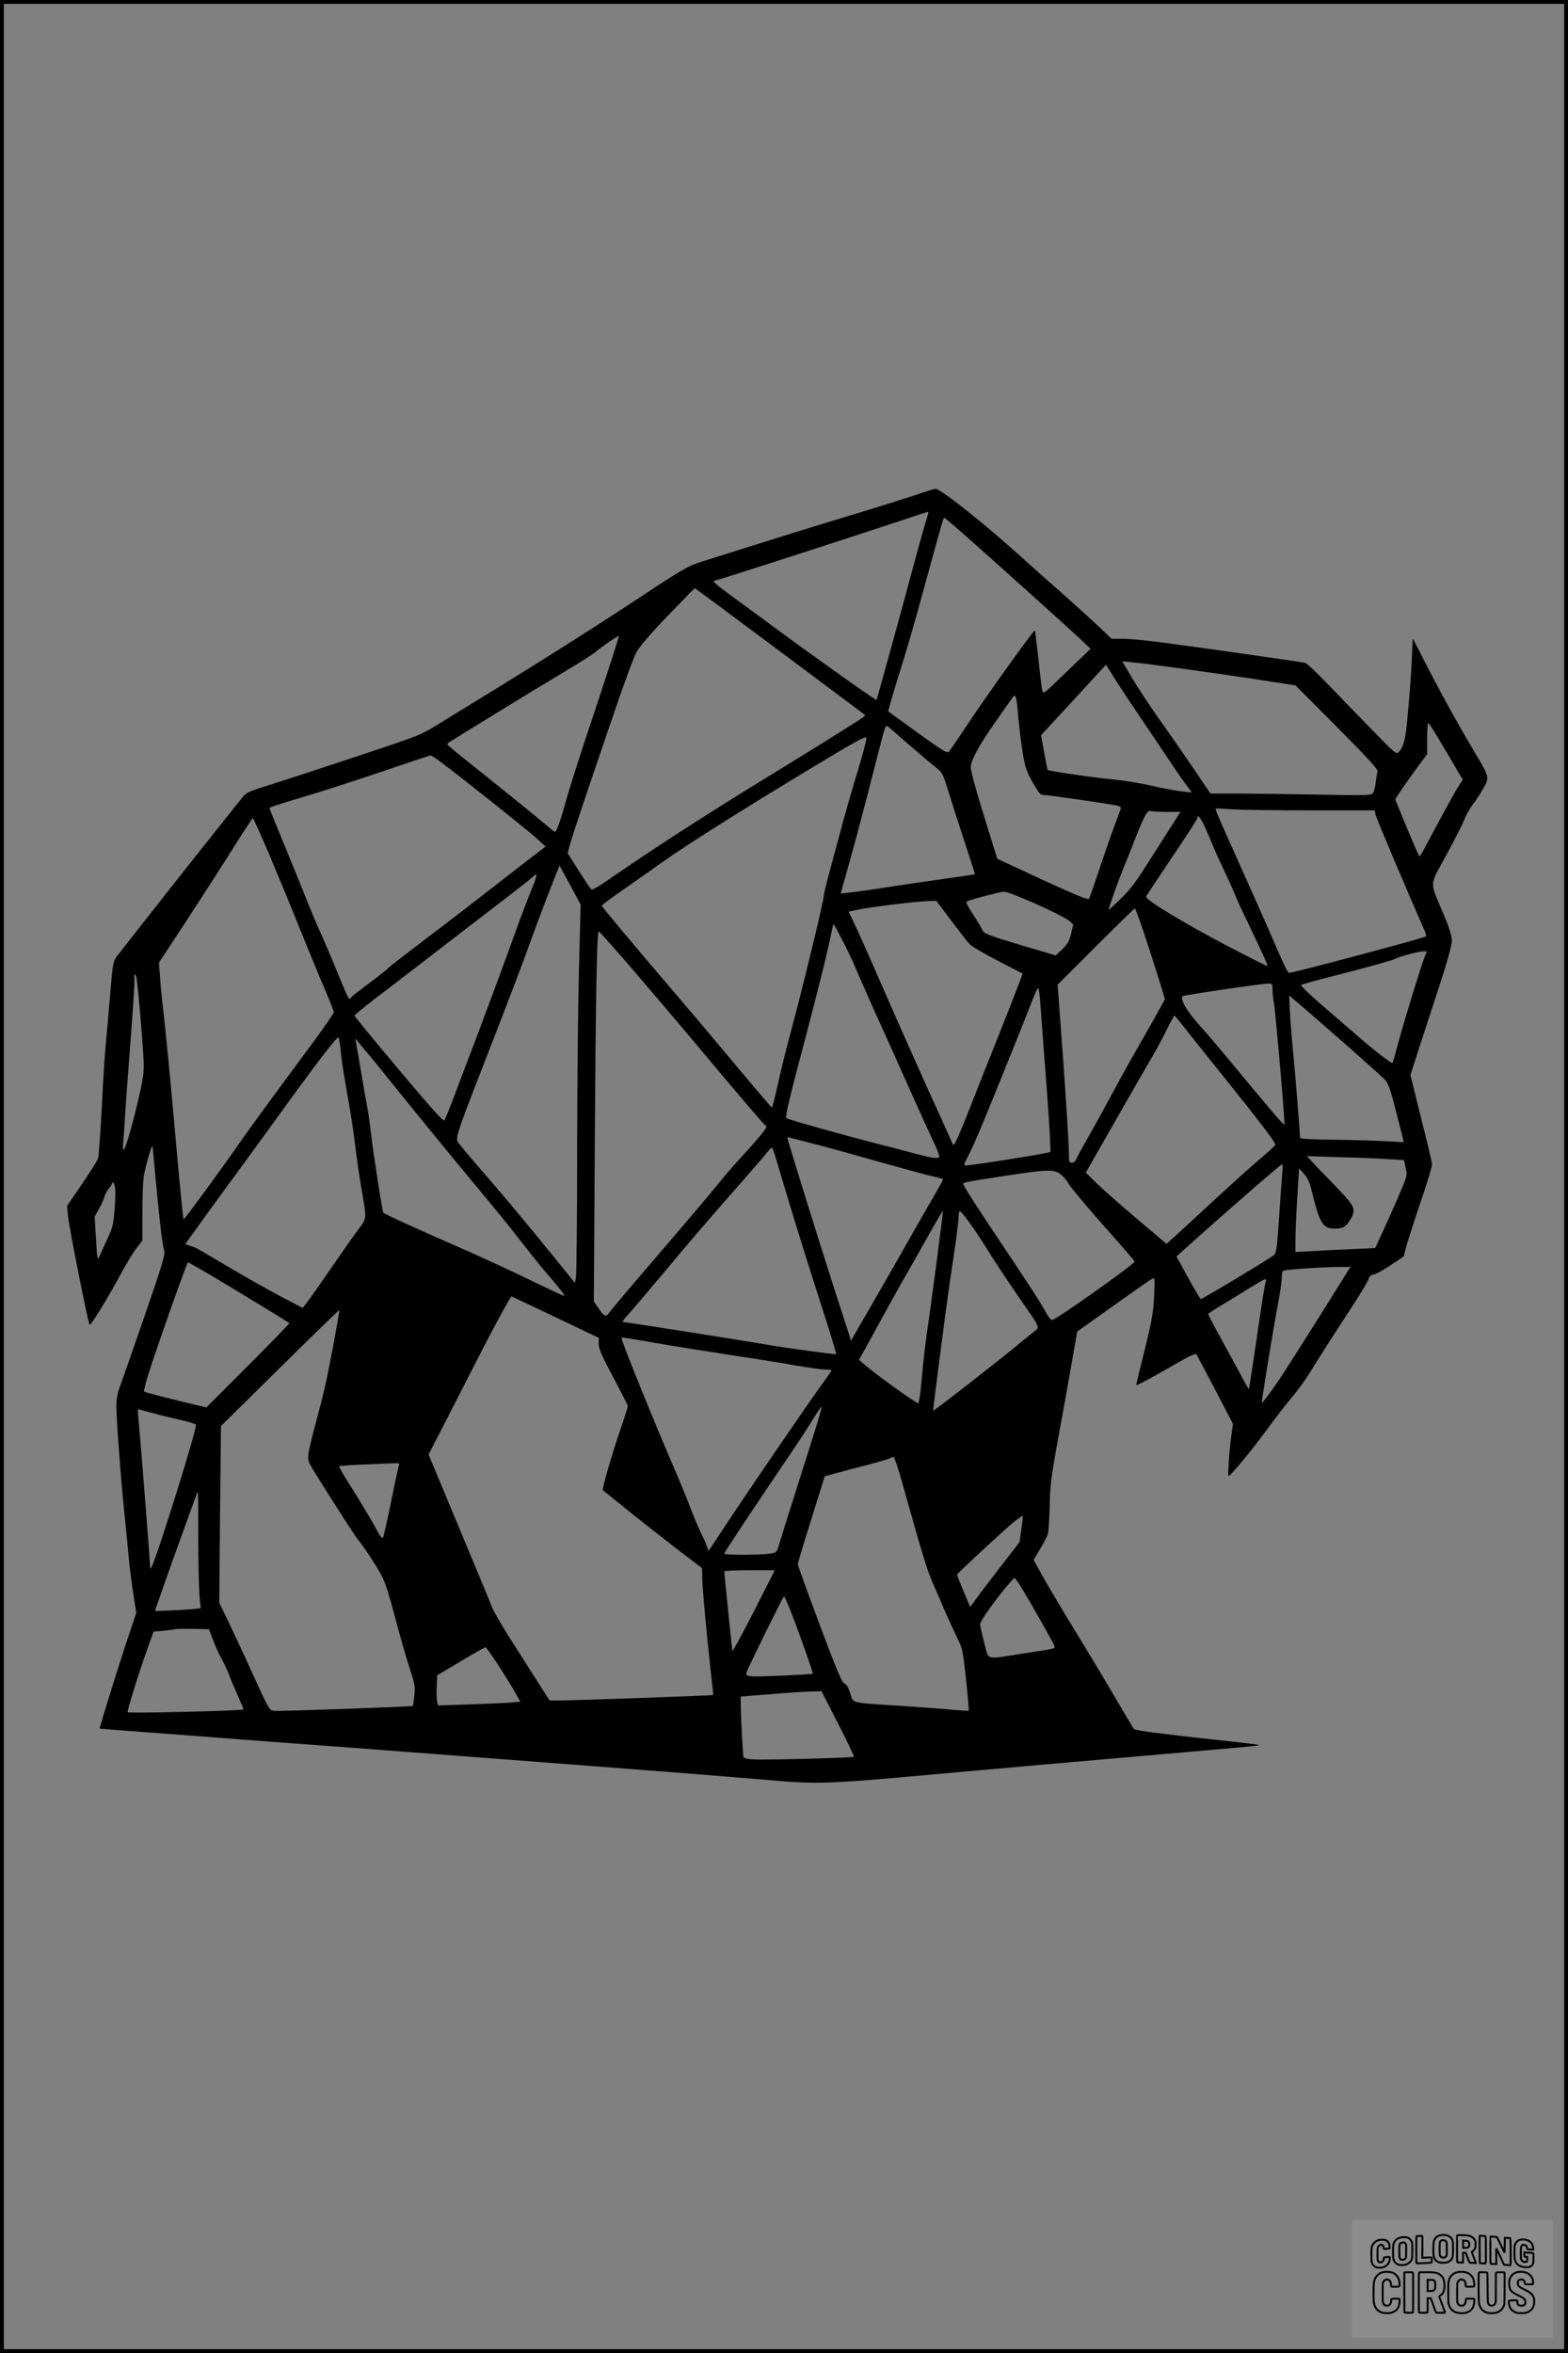<?xml version="1.0" encoding="UTF-8"?>
<svg xmlns="http://www.w3.org/2000/svg" version="1.0" width="1024pt" height="1536pt" viewBox="0 0 1024 1536" preserveAspectRatio="xMidYMid meet">
  <rect x="0" y="0" width="1024" height="1536" fill="#808080" stroke="none"/>
  <g transform="translate(0.00 0.00) scale(1)">
    <g transform="translate(0,1536) scale(0.1,-0.1)" fill="#000000" stroke="none">
      <path d="M5980 12129 c-63 -21 -250 -80 -415 -130 -259 -78 -452 -138 -975 -303 -100 -32 -122 -44 -435 -251 -326 -215 -669 -431 -1292 -812 -119 -73 -130 -77 -525 -208 -222 -74 -476 -157 -565 -185 -155 -48 -164 -52 -196 -93 -18 -23 -87 -109 -153 -192 -165 -206 -635 -803 -664 -842 -21 -29 -25 -53 -41 -250 -10 -120 -23 -263 -28 -318 -6 -55 -18 -239 -26 -410 -9 -170 -20 -322 -25 -338 -5 -15 -53 -91 -106 -168 l-96 -141 7 -71 c6 -69 131 -697 140 -705 7 -7 109 157 191 308 43 80 95 167 116 193 l38 49 0 181 c0 100 4 208 9 239 10 60 50 202 56 196 2 -1 10 -86 19 -188 24 -264 45 -450 57 -488 10 -29 -3 -73 -130 -442 -78 -225 -150 -432 -161 -460 -12 -32 -20 -74 -20 -113 0 -91 27 -456 49 -673 11 -104 25 -245 31 -314 6 -69 20 -180 31 -247 l19 -122 -33 -98 c-52 -149 -210 -654 -206 -657 2 -1 139 -12 304 -24 165 -12 444 -33 620 -47 176 -13 448 -34 605 -45 282 -21 1473 -112 2225 -170 215 -17 496 -40 625 -51 281 -25 382 -23 865 20 618 56 1350 120 1880 166 482 42 473 41 425 48 -25 4 -211 25 -415 47 -249 28 -373 45 -380 54 -6 7 -69 113 -140 235 -72 122 -181 303 -243 404 -62 100 -149 246 -193 323 l-79 141 41 69 c23 37 46 81 51 98 6 17 11 99 13 181 2 133 8 185 59 465 32 173 72 397 89 496 l32 182 233 166 c128 91 242 171 254 177 21 11 21 11 15 -112 -5 -105 -14 -158 -61 -349 -31 -124 -56 -228 -56 -232 0 -4 53 23 118 59 64 37 151 85 192 109 41 23 78 39 81 35 4 -3 59 -107 124 -231 l117 -225 -11 -80 c-6 -44 -14 -123 -17 -175 -5 -83 -4 -93 8 -80 62 65 160 186 243 300 55 74 128 169 163 210 35 41 84 109 110 150 25 41 89 143 142 225 54 83 127 196 164 253 36 56 73 118 81 137 9 24 20 35 35 35 11 0 60 27 109 59 l88 59 18 69 c10 37 52 167 93 288 42 121 75 232 74 246 -1 14 -33 150 -72 303 l-69 278 60 187 c33 102 94 287 134 411 41 124 75 245 76 270 2 36 -9 75 -53 180 -94 227 -96 178 19 391 55 101 107 205 117 231 9 26 33 67 52 93 20 25 51 73 70 107 43 75 44 71 -70 262 -103 173 -233 411 -321 585 -36 72 -67 131 -68 131 -2 0 -4 -39 -5 -87 -3 -121 -30 -454 -42 -532 -11 -66 -22 -94 -47 -122 -13 -15 -29 -1 -166 140 -84 86 -213 219 -287 296 -73 77 -143 143 -154 147 -19 6 -479 72 -936 134 -96 13 -210 24 -253 24 l-78 0 -92 88 c-51 48 -149 136 -217 197 -69 60 -223 197 -343 305 -216 192 -468 390 -497 389 -8 0 -67 -18 -130 -40z m73 -151 c-8 -24 -34 -115 -58 -203 -93 -346 -267 -980 -271 -984 -4 -4 -377 260 -639 453 -104 77 -242 178 -305 224 -113 83 -134 102 -110 102 12 0 912 291 1240 400 80 27 148 49 151 49 4 1 0 -18 -8 -41z m195 -65 c153 -133 728 -650 800 -718 l74 -70 -156 -150 c-154 -149 -155 -150 -160 -120 -3 17 -15 110 -25 209 -11 98 -21 179 -23 181 -6 5 -322 -436 -436 -609 -63 -94 -119 -177 -126 -184 -10 -11 -48 13 -202 124 -104 75 -191 138 -193 140 -2 2 26 99 62 216 76 244 87 281 192 663 103 376 106 385 112 385 2 0 39 -30 81 -67z m-1154 -805 c303 -227 553 -413 555 -415 3 -2 -4 -10 -15 -17 -28 -21 -345 -219 -599 -374 -419 -256 -763 -478 -1087 -702 -42 -29 -80 -50 -86 -46 -5 3 -42 58 -82 121 l-73 116 17 62 c17 62 127 390 308 917 52 151 107 299 122 328 18 36 86 116 203 238 97 101 178 184 181 184 2 0 252 -185 556 -412z m-1199 -357 c-85 -252 -172 -523 -194 -602 -40 -145 -66 -219 -77 -219 -4 0 -32 22 -63 49 -52 45 -282 231 -533 431 -59 47 -107 88 -107 92 -1 3 14 15 32 25 17 11 151 93 297 183 146 90 344 210 440 267 96 58 185 114 197 125 25 24 145 107 155 107 3 1 -63 -205 -147 -458z m3863 239 c158 -22 380 -54 495 -72 l207 -32 271 -272 c214 -216 270 -276 265 -292 -4 -10 -8 -40 -11 -66 -3 -26 -10 -57 -16 -68 -11 -21 -12 -21 -378 -15 -201 4 -438 7 -526 7 l-160 0 -120 177 c-66 97 -166 241 -222 319 -56 79 -131 193 -168 255 l-66 112 71 -7 c39 -3 200 -24 358 -46z m-393 -191 c33 -49 100 -149 149 -221 180 -269 197 -294 233 -342 l37 -49 -60 6 c-32 3 -122 19 -199 37 -77 18 -192 36 -255 42 -108 9 -419 54 -428 62 -2 2 -12 54 -23 115 l-20 112 76 82 c42 45 138 149 212 230 l136 148 41 -66 c23 -37 68 -107 101 -156z m-715 -120 c6 -68 19 -173 29 -234 16 -95 25 -121 65 -192 43 -75 50 -83 77 -83 25 0 338 -45 462 -66 20 -4 37 -11 37 -16 0 -5 -18 -57 -41 -116 -22 -59 -67 -188 -100 -287 -33 -99 -63 -186 -67 -192 -6 -9 -91 26 -304 124 l-295 137 -33 106 c-99 315 -140 459 -140 491 0 46 54 145 162 298 45 64 91 130 103 147 28 43 33 30 45 -117z m2754 -157 c39 -64 88 -147 109 -185 l40 -67 -25 -38 c-22 -32 -96 -167 -222 -404 -17 -32 -33 -58 -36 -58 -3 0 -40 84 -82 186 l-77 186 41 62 c22 33 70 100 104 147 l64 86 0 102 c0 55 3 101 8 101 4 0 38 -53 76 -118z m-3464 -27 c70 -60 146 -125 171 -144 40 -31 47 -42 74 -130 16 -53 64 -202 106 -331 43 -129 77 -236 76 -237 -2 -1 -86 -14 -187 -28 -102 -14 -271 -39 -376 -55 -106 -17 -219 -33 -252 -36 l-61 -7 10 39 c6 22 28 100 49 174 21 74 71 261 111 415 40 154 83 324 97 377 22 85 27 96 41 85 8 -6 72 -61 141 -122z m-344 -186 c-36 -118 -86 -293 -111 -389 -26 -96 -60 -223 -76 -282 -16 -59 -29 -115 -29 -125 0 -32 -147 -639 -218 -898 -27 -99 -64 -249 -82 -332 -18 -84 -36 -153 -39 -153 -3 1 -97 110 -208 243 -111 133 -290 346 -398 472 -318 372 -505 596 -505 603 0 4 62 50 137 102 75 52 192 135 260 183 161 114 527 345 973 614 302 182 355 211 358 195 2 -11 -26 -116 -62 -233z m-2714 74 c137 -102 567 -445 622 -495 l59 -54 -168 -129 c-93 -72 -236 -183 -319 -248 -83 -64 -237 -182 -343 -262 -105 -80 -195 -150 -198 -155 -4 -6 -58 -49 -120 -95 -62 -46 -116 -88 -119 -94 -4 -6 -11 -11 -15 -11 -5 0 -32 60 -61 133 -29 72 -81 195 -115 272 -35 77 -79 182 -99 233 -20 51 -83 207 -141 347 -58 139 -105 256 -105 258 0 8 47 23 245 82 105 31 327 103 495 160 168 57 308 104 312 104 4 1 36 -20 70 -46z m5683 -313 l413 0 5 -28 c5 -23 217 -524 311 -735 19 -42 23 -59 14 -62 -89 -30 -860 -235 -886 -235 -14 0 -19 11 -145 300 -47 107 -139 314 -205 460 -66 146 -123 276 -127 289 l-7 24 107 -6 c60 -4 294 -7 520 -7z m-943 -10 l87 0 -116 -182 c-183 -289 -197 -309 -277 -388 -42 -41 -76 -72 -76 -69 0 10 57 173 78 224 11 28 42 104 68 170 86 221 105 257 128 251 12 -3 60 -6 108 -6z m246 -97 c17 -38 40 -90 51 -118 10 -27 45 -104 76 -170 32 -66 65 -141 75 -166 10 -26 44 -100 76 -165 106 -223 135 -286 131 -290 -2 -2 -120 57 -263 132 -286 150 -537 302 -529 321 2 7 79 123 170 258 91 134 165 249 165 255 0 27 20 3 48 -57z m-6110 -180 c55 -131 148 -355 205 -498 58 -143 130 -318 161 -389 31 -72 56 -136 56 -144 0 -7 -62 -97 -138 -200 -284 -383 -427 -579 -491 -672 -98 -142 -345 -479 -352 -480 -3 0 -22 192 -43 428 -38 434 -79 856 -96 992 -5 41 -12 116 -15 165 l-7 91 164 249 c90 138 227 350 304 472 76 122 142 222 145 223 3 0 51 -107 107 -237z m2023 -753 c-6 -234 -12 -769 -12 -1190 0 -421 -4 -785 -7 -810 l-7 -45 -154 190 c-212 260 -316 384 -469 560 -72 83 -137 160 -143 172 -15 28 0 72 231 663 87 223 187 486 223 585 35 99 97 264 137 368 l74 187 69 -127 69 -128 -11 -425z m-292 568 c-64 -160 -100 -255 -174 -463 -46 -126 -133 -360 -193 -520 -61 -159 -133 -349 -160 -422 -28 -72 -54 -138 -59 -146 -6 -11 -80 71 -298 330 -159 190 -290 348 -290 353 0 4 63 56 140 115 77 59 210 161 295 226 226 175 343 264 547 421 101 77 185 144 188 149 4 5 10 9 15 9 6 0 0 -24 -11 -52z m3279 -140 c100 -45 196 -93 212 -107 l29 -26 -14 -59 c-11 -48 -23 -68 -57 -102 l-43 -41 -210 62 c-234 70 -262 81 -270 105 -3 9 -30 54 -59 99 -38 57 -50 84 -42 87 46 18 216 62 241 63 18 1 103 -32 213 -81z m-558 -105 c52 -69 106 -139 120 -154 14 -16 97 -65 185 -110 88 -45 161 -83 163 -84 2 -2 -68 -182 -155 -401 -88 -220 -177 -444 -198 -499 -21 -55 -52 -129 -68 -165 -24 -54 -31 -62 -37 -45 -4 11 -75 169 -158 350 -82 182 -209 467 -282 635 -73 168 -156 355 -185 417 l-53 112 47 10 c97 21 394 57 481 59 l45 1 95 -126z m1258 -75 c28 -84 71 -218 96 -297 l44 -144 -70 -126 c-39 -69 -103 -182 -143 -251 -39 -69 -100 -179 -135 -245 -35 -66 -98 -181 -141 -256 -43 -75 -83 -148 -89 -163 -6 -16 -17 -26 -30 -26 -18 0 -20 6 -20 78 0 42 -16 304 -36 581 l-37 503 249 249 c137 137 252 249 255 249 3 0 29 -69 57 -152z m-1971 -48 c28 -52 70 -140 93 -195 23 -55 82 -188 130 -295 49 -107 147 -325 218 -485 71 -159 146 -323 166 -364 19 -41 33 -78 30 -83 -9 -14 -45 -9 -179 27 -71 19 -184 49 -250 65 -209 54 -560 152 -569 161 -10 9 14 110 141 589 81 308 126 492 153 623 6 32 13 57 14 55 2 -2 26 -46 53 -98z m-1371 -192 c115 -134 317 -371 448 -528 286 -341 416 -493 430 -502 10 -6 -44 -72 -176 -216 -37 -40 -105 -119 -150 -175 -45 -56 -218 -260 -385 -454 -166 -193 -308 -361 -315 -372 -19 -31 -33 -26 -68 27 l-32 47 6 970 c6 1011 14 1445 26 1445 4 0 101 -109 216 -242z m5179 79 c-22 -54 -129 -401 -170 -552 -21 -77 -39 -142 -41 -144 -5 -5 -101 67 -189 143 -44 38 -156 134 -248 214 -93 79 -165 148 -160 152 4 4 76 24 158 45 214 54 438 116 450 123 20 13 151 50 182 51 l32 1 -14 -33z m-8411 -159 c11 -82 36 -374 42 -488 6 -105 3 -127 -25 -255 -38 -169 -90 -353 -103 -361 -5 -3 -7 15 -4 43 3 26 8 95 11 153 3 58 19 281 36 495 17 215 29 405 27 423 -6 48 10 39 16 -10z m7416 -56 c0 -21 4 -63 10 -93 11 -65 73 -776 68 -789 -3 -9 -79 80 -372 434 -54 65 -137 163 -185 216 -81 90 -126 168 -108 187 8 7 501 80 555 82 31 1 32 -1 32 -37z m-1515 -104 c4 -62 22 -302 40 -533 18 -231 28 -422 24 -425 -13 -9 -536 -92 -553 -88 -12 2 -11 9 5 38 28 54 52 105 102 225 61 145 297 730 332 823 15 39 30 72 35 72 4 0 11 -51 15 -112z m2025 -284 c107 -95 208 -185 224 -202 23 -25 36 -62 76 -219 27 -103 48 -188 47 -189 -1 0 -60 3 -132 7 -71 4 -223 8 -337 9 -145 2 -208 6 -208 14 0 37 -33 433 -44 546 -8 74 -17 190 -21 258 l-6 124 103 -88 c57 -49 191 -166 298 -260z m-1100 157 c25 -32 153 -193 285 -357 211 -262 325 -412 325 -428 0 -2 -48 -46 -107 -96 -60 -51 -189 -168 -288 -259 -99 -92 -211 -195 -248 -229 l-69 -62 -56 48 c-201 168 -336 286 -399 347 l-72 70 194 340 c107 187 214 374 239 415 24 41 66 119 93 173 26 53 50 97 53 97 3 -1 25 -27 50 -59z m-5495 -171 c3 -41 19 -147 35 -235 35 -200 46 -268 65 -425 9 -69 24 -174 35 -235 36 -215 39 -191 -28 -282 -33 -44 -115 -161 -182 -259 -68 -98 -134 -193 -148 -210 l-25 -32 -136 71 c-75 39 -230 126 -344 194 -115 68 -214 126 -220 128 -7 3 -24 9 -39 14 l-28 10 107 148 c58 82 154 213 213 293 59 80 173 237 255 350 283 392 419 570 426 557 4 -6 10 -46 14 -87z m171 -10 c17 -19 136 -165 264 -325 129 -159 322 -395 429 -523 108 -129 246 -298 306 -376 61 -79 137 -174 170 -212 77 -88 129 -154 120 -154 -4 0 -114 51 -244 114 -130 63 -306 144 -391 181 -302 132 -532 236 -547 249 -6 5 -64 382 -78 501 -8 72 -21 164 -30 206 -8 42 -26 146 -40 230 -14 85 -28 165 -31 179 -5 24 -5 24 18 -5 13 -16 37 -46 54 -65z m2889 -589 c66 -16 262 -70 435 -119 173 -49 342 -95 375 -102 33 -8 62 -15 64 -16 2 -2 -16 -36 -39 -76 -24 -40 -86 -149 -140 -243 -86 -153 -278 -488 -383 -668 l-39 -69 -58 179 c-79 242 -253 796 -305 968 -23 77 -45 150 -49 162 -5 17 -4 22 6 18 7 -2 67 -17 133 -34z m-222 -89 c9 -31 51 -169 92 -307 41 -137 128 -415 193 -617 66 -203 116 -368 113 -368 -29 0 -358 45 -446 61 -134 24 -927 149 -946 149 -7 0 5 19 28 43 22 23 134 155 249 292 114 138 301 356 415 485 114 129 222 254 240 277 19 23 36 42 39 42 3 1 13 -25 23 -57z m4009 -19 l97 -6 11 -51 c12 -51 11 -51 -58 -211 -38 -88 -86 -194 -106 -236 l-35 -76 -148 -7 c-81 -3 -199 -9 -260 -13 l-113 -6 0 79 c0 44 5 166 12 273 l12 194 31 -35 c22 -23 37 -55 49 -103 55 -225 74 -255 154 -255 54 0 71 10 101 60 37 62 30 82 -65 183 -48 51 -96 101 -108 112 -12 11 -41 42 -66 69 l-45 49 220 -7 c121 -3 264 -9 317 -13z m-697 -80 c-3 -27 -12 -156 -21 -288 -13 -197 -18 -243 -32 -256 -19 -19 -469 -289 -480 -289 -4 1 -41 63 -83 140 l-76 138 155 139 c239 213 526 462 535 463 4 0 5 -21 2 -47z m-1448 -19 c18 -14 42 -42 52 -62 11 -20 111 -140 223 -267 113 -126 206 -234 208 -240 5 -13 -520 -385 -539 -382 -8 1 -24 20 -36 42 -34 63 -116 191 -290 450 -160 238 -255 386 -255 398 0 8 41 16 279 52 275 42 314 43 358 9z m-6175 -91 c3 -21 1 -85 -4 -143 -7 -92 -13 -116 -48 -190 -21 -47 -45 -98 -52 -115 -11 -27 -13 -15 -21 117 l-9 146 30 54 c16 29 32 65 35 79 4 14 16 36 27 49 11 13 20 27 20 32 0 4 4 8 9 8 5 0 11 -17 13 -37z m5363 -494 c-25 -189 -54 -402 -65 -474 -10 -71 -24 -199 -31 -282 -7 -84 -17 -153 -22 -153 -17 0 -293 199 -359 259 l-28 25 42 75 c23 42 74 135 113 206 39 72 98 177 131 235 34 58 105 185 160 282 54 97 100 175 102 174 1 -2 -18 -158 -43 -347z m316 121 c64 -104 176 -272 269 -405 83 -118 89 -132 62 -150 -10 -8 -59 -47 -108 -88 -125 -104 -555 -439 -559 -435 -1 2 1 30 6 63 4 33 24 188 44 345 20 157 47 357 60 445 40 262 55 378 55 411 0 17 3 34 7 37 7 8 91 -106 164 -223z m-5067 -187 c109 -64 510 -308 526 -320 2 -2 -119 -127 -269 -277 l-273 -273 -37 8 c-165 39 -366 90 -370 95 -3 2 9 51 26 107 37 123 254 737 260 737 3 0 64 -35 137 -77z m7429 5 c-14 -24 -75 -119 -133 -213 -254 -404 -304 -481 -360 -558 -33 -45 -60 -79 -60 -76 0 24 76 489 101 619 18 91 31 182 30 203 -1 23 3 39 11 42 22 8 228 22 336 24 l102 1 -27 -42z m-527 -55 c-9 -31 -24 -130 -66 -418 -23 -153 -42 -280 -44 -282 -1 -2 -24 36 -49 85 -26 48 -85 157 -132 242 -47 85 -85 158 -85 161 0 4 33 26 73 50 39 23 121 73 181 111 60 37 113 68 118 68 5 0 7 -8 4 -17z m-4637 -232 l281 -134 0 -40 c0 -31 21 -79 95 -218 52 -98 95 -183 95 -188 0 -5 -16 -56 -35 -113 -68 -196 -136 -431 -127 -437 5 -3 74 -59 153 -123 79 -64 223 -177 319 -251 l175 -134 1 -59 c1 -69 27 -359 54 -598 11 -93 19 -170 17 -171 -4 -3 -919 -36 -995 -35 l-73 0 -67 105 c-37 58 -117 184 -178 279 -61 95 -120 197 -132 227 -11 30 -109 266 -217 524 l-196 470 64 125 c36 69 118 229 182 355 164 323 289 555 296 552 3 -1 133 -62 288 -136z m-1450 -171 c-47 -248 -65 -328 -118 -523 -21 -78 -42 -165 -46 -193 -6 -48 -4 -54 43 -130 141 -226 267 -422 291 -449 15 -17 57 -78 93 -136 71 -111 77 -127 157 -427 23 -85 57 -204 77 -264 33 -99 36 -118 30 -177 -4 -36 -8 -66 -9 -67 -4 -5 -874 -36 -905 -32 -33 3 -34 5 -131 218 -54 118 -127 276 -163 351 l-66 136 5 577 6 577 385 380 c211 209 386 378 388 377 2 -2 -15 -100 -37 -218z m2098 4 c114 -20 339 -55 498 -80 160 -24 353 -55 430 -69 77 -13 159 -25 183 -25 23 0 42 -3 42 -6 0 -4 -21 -34 -46 -68 -76 -102 -462 -666 -631 -921 l-126 -190 -12 35 c-7 20 -25 60 -40 90 -15 30 -45 101 -66 157 -21 56 -68 170 -105 255 -129 299 -344 829 -344 850 0 10 -21 13 217 -28z m1057 -535 c-19 -62 -80 -253 -134 -424 -54 -170 -105 -332 -113 -360 -14 -48 -15 -50 -58 -57 -62 -9 -299 -10 -299 0 0 8 127 199 351 532 158 233 163 241 228 345 29 47 55 85 57 83 2 -2 -13 -56 -32 -119z m-4337 77 c48 -14 132 -34 186 -46 53 -12 97 -26 97 -32 0 -47 -258 -872 -290 -926 -8 -15 -9 -15 -10 3 0 29 -48 642 -65 840 -17 191 -17 185 -10 185 2 0 44 -11 92 -24z m4899 -469 c131 -466 159 -557 192 -632 19 -44 58 -134 87 -201 29 -66 67 -147 83 -180 27 -54 32 -80 51 -259 12 -109 19 -200 17 -202 -2 -2 -50 1 -107 6 -57 6 -212 17 -344 26 -327 21 -301 14 -322 81 -12 38 -24 59 -38 64 -17 6 -50 86 -163 387 -78 208 -142 385 -142 393 1 8 40 141 89 294 l87 279 85 23 c46 13 138 37 204 54 65 17 126 35 135 40 8 5 20 9 25 10 6 0 33 -82 61 -183z m-3291 126 c-4 -10 -27 -116 -51 -237 -25 -120 -48 -225 -53 -233 -5 -10 -22 12 -55 76 -27 49 -91 156 -142 237 -52 81 -92 149 -89 152 3 3 76 9 163 12 86 4 174 7 196 8 33 2 37 0 31 -15z m-1310 -470 c0 -164 4 -335 8 -380 l8 -81 -53 -6 c-29 -3 -96 -7 -149 -9 l-97 -4 38 111 c21 61 81 230 134 376 53 146 98 271 101 278 2 6 6 12 7 12 2 0 3 -134 3 -297z m5375 54 l-12 -84 -99 -128 c-55 -71 -128 -166 -162 -212 l-61 -83 -43 102 c-24 57 -43 105 -43 109 0 7 305 290 374 346 28 22 53 40 55 38 2 -2 -2 -42 -9 -88z m-1747 -537 c-76 -148 -139 -264 -140 -257 -3 13 -53 506 -53 519 0 4 74 8 165 8 l165 0 -137 -270z m1849 -17 c59 -103 110 -196 113 -205 8 -21 14 -19 -205 -52 -253 -39 -220 -48 -252 69 -14 55 -27 110 -27 123 -1 21 122 191 198 275 l26 28 20 -25 c11 -14 68 -110 127 -213z m-1610 24 c47 -118 150 -408 146 -412 -8 -6 -358 -22 -396 -18 -38 5 -42 7 -36 27 10 31 238 495 244 495 3 1 22 -41 42 -92z m-3771 -192 c14 -38 42 -99 62 -135 19 -36 38 -76 42 -90 4 -14 27 -69 51 -123 24 -53 44 -101 44 -106 0 -8 -748 -27 -756 -18 -6 5 73 258 127 409 l42 117 66 6 c36 4 71 8 76 10 6 2 57 3 115 2 l104 -2 27 -70z m1858 -157 c39 -60 88 -139 110 -177 l39 -69 -62 -6 c-33 -3 -154 -8 -268 -12 l-207 -7 -6 24 c-3 13 -5 58 -3 98 l3 75 155 92 c85 51 158 92 162 91 3 -1 38 -50 77 -109z m2224 -389 c60 -116 106 -214 103 -217 -8 -7 -579 -22 -658 -17 -41 2 -62 8 -63 17 -4 27 -15 236 -17 313 l-1 80 199 16 c109 9 228 17 264 17 l65 2 108 -211z"></path>
    </g>
  </g>
  <rect x="0.0" y="0.0" width="1024.0" height="1536.0" fill="none" stroke="black" stroke-width="5"></rect>
  <g transform="translate(882.93 1449.20) scale(0.128)" opacity="1.0">
    <rect x="0" y="0" width="1024.0" height="600.0" fill="white" fill-opacity="0.1"></rect>
    <g transform="translate(0,650) scale(0.1,-0.1)" stroke="none">
      <path fill="none" stroke="#000000" stroke-width="100" d="M4491 5720 c-164 -43 -269 -147 -319 -315 -19 -65 -29 -577 -13 -693 25 -190 116 -310 276 -367 63 -23 284 -32 370 -16 122 22 249 110 294 205 51 104 56 150 56 496 0 341 -4 385 -48 478 -46 100 -156 184 -282 217 -83 21 -241 19 -334 -5z m270 -273 c19 -12 43 -40 54 -62 18 -37 20 -64 23 -320 5 -339 -1 -384 -56 -436 -87 -82 -235 -56 -289 51 -22 43 -23 53 -23 335 0 314 7 370 52 412 34 32 66 42 139 42 53 1 73 -4 100 -22z"></path>
      <path fill="none" stroke="#000000" stroke-width="100" d="M5367 5723 c-4 -3 -7 -311 -7 -683 0 -618 1 -679 17 -691 12 -10 51 -14 152 -14 l136 0 3 248 2 248 67 -3 67 -3 34 -85 c18 -47 58 -152 89 -235 30 -82 63 -158 73 -168 14 -15 40 -19 165 -24 l148 -6 -5 34 c-4 19 -49 143 -102 276 -53 133 -96 246 -96 251 0 6 15 19 33 31 53 33 104 92 134 156 27 57 28 67 27 195 0 115 -4 144 -23 193 -31 80 -76 135 -148 183 -83 56 -166 82 -303 94 -129 11 -453 14 -463 3z m541 -300 c55 -27 77 -73 77 -163 0 -61 -4 -82 -23 -111 -34 -55 -73 -69 -191 -69 l-101 0 0 187 0 186 101 -6 c66 -4 114 -12 137 -24z"></path>
      <path fill="none" stroke="#000000" stroke-width="100" d="M6514 5685 c-4 -9 -5 -320 -2 -690 3 -511 7 -678 16 -687 19 -19 273 -30 291 -13 11 11 13 126 12 675 -1 364 -6 672 -11 685 -11 28 -27 31 -187 40 -99 6 -114 5 -119 -10z"></path>
      <path fill="none" stroke="#000000" stroke-width="100" d="M3355 5683 c-27 -3 -55 -9 -62 -15 -10 -8 -13 -150 -13 -683 0 -592 2 -674 15 -685 12 -10 52 -11 173 -6 362 15 578 29 590 38 8 7 12 46 12 129 0 108 -2 119 -20 129 -11 6 -24 9 -28 7 -4 -3 -103 -8 -221 -12 l-214 -7 5 545 c4 384 2 549 -5 556 -11 11 -120 12 -232 4z"></path>
      <path fill="none" stroke="#000000" stroke-width="100" d="M7067 5654 c-4 -4 -7 -310 -7 -680 0 -625 1 -673 18 -692 15 -18 31 -21 152 -24 l134 -3 -3 400 c-2 277 1 397 8 390 11 -11 153 -311 251 -530 96 -215 128 -281 142 -292 7 -6 82 -14 165 -17 l153 -7 11 28 c14 34 3 1333 -11 1347 -5 5 -70 11 -144 14 l-136 5 -1 -54 c-1 -30 -5 -200 -8 -379 l-6 -325 -73 150 c-40 83 -123 256 -184 385 -61 129 -117 242 -125 252 -11 12 -40 18 -121 22 -59 4 -130 9 -157 12 -28 3 -54 2 -58 -2z"></path>
      <path fill="none" stroke="#000000" stroke-width="100" d="M2507 5614 c-220 -49 -342 -159 -394 -357 -24 -91 -24 -641 0 -740 57 -233 232 -339 510 -310 56 6 127 21 158 33 76 29 187 114 226 174 64 95 67 114 71 505 2 232 -1 371 -8 404 -27 126 -116 235 -228 278 -74 29 -236 35 -335 13z m191 -281 c15 -11 36 -35 47 -54 19 -32 20 -52 20 -349 0 -309 0 -316 -23 -362 -31 -62 -75 -89 -155 -95 -53 -4 -67 -2 -97 19 -19 13 -44 41 -55 63 -19 37 -20 60 -20 350 0 337 2 351 60 405 54 51 169 63 223 23z"></path>
      <path fill="none" stroke="#000000" stroke-width="100" d="M8568 5491 c-133 -43 -219 -134 -262 -280 -13 -45 -16 -107 -16 -343 0 -320 9 -395 60 -506 73 -156 258 -255 506 -269 191 -11 324 47 376 165 19 42 22 70 26 288 4 209 3 242 -11 256 -19 18 -186 38 -347 41 l-105 2 -3 -95 c-1 -52 2 -102 7 -109 6 -10 33 -16 75 -19 l66 -4 0 -105 c0 -98 -1 -105 -26 -130 -23 -23 -31 -25 -99 -21 -64 3 -79 7 -112 34 -21 16 -49 52 -63 80 -25 49 -25 51 -25 324 0 303 6 348 56 402 28 29 32 30 99 26 105 -6 152 -50 167 -158 8 -53 9 -54 48 -62 22 -5 90 -10 150 -11 l110 -2 3 43 c4 52 -30 180 -66 245 -53 99 -179 183 -317 212 -96 20 -226 18 -297 -4z"></path>
      <path fill="none" stroke="#000000" stroke-width="100" d="M1390 5484 c-203 -45 -359 -207 -390 -404 -13 -83 -13 -616 0 -694 20 -123 100 -235 203 -281 98 -45 271 -51 387 -13 211 67 340 238 340 451 0 54 -3 69 -17 74 -24 9 -264 -15 -280 -28 -7 -7 -13 -31 -13 -60 0 -56 -13 -95 -43 -128 -31 -34 -95 -61 -144 -61 -35 0 -48 6 -77 35 -52 52 -58 99 -54 423 3 257 5 280 24 323 42 89 120 132 202 109 53 -14 72 -42 81 -120 11 -90 15 -92 150 -79 62 6 125 15 138 20 25 9 25 10 21 107 -3 82 -9 106 -33 155 -33 68 -97 130 -163 160 -60 27 -235 33 -332 11z"></path>
      <path fill="none" stroke="#000000" stroke-width="100" d="M1600 3845 c-239 -44 -424 -235 -476 -495 -22 -109 -33 -831 -15 -1000 31 -300 174 -492 425 -572 45 -15 100 -21 211 -25 181 -6 263 8 380 66 147 73 214 152 266 311 26 78 32 117 37 219 4 98 2 125 -9 132 -22 14 -393 11 -407 -3 -7 -7 -12 -39 -12 -73 0 -169 -84 -275 -217 -275 -68 0 -110 18 -150 64 -65 73 -68 99 -68 606 0 446 1 456 22 515 78 208 337 201 392 -11 6 -23 13 -75 16 -115 3 -41 10 -78 15 -83 10 -10 289 -10 357 0 63 9 67 18 60 147 -12 210 -62 331 -181 445 -86 82 -165 123 -280 146 -94 19 -261 20 -366 1z"></path>
      <path fill="none" stroke="#000000" stroke-width="100" d="M5376 3840 c-151 -39 -268 -118 -350 -237 -106 -157 -118 -245 -114 -863 4 -463 5 -477 27 -550 33 -106 72 -178 131 -243 123 -135 290 -197 526 -197 326 0 528 127 610 384 34 106 48 339 20 349 -29 12 -386 9 -400 -2 -7 -6 -16 -44 -20 -85 -17 -192 -81 -266 -226 -266 -93 1 -163 55 -197 152 -16 48 -18 92 -18 503 0 437 1 452 22 520 26 81 57 119 121 147 78 35 188 8 237 -56 30 -40 55 -133 55 -206 0 -92 6 -95 157 -92 70 1 161 5 201 8 87 8 88 9 78 158 -12 189 -62 314 -170 422 -76 76 -130 109 -241 144 -102 33 -337 38 -449 10z"></path>
      <path fill="none" stroke="#000000" stroke-width="100" d="M8441 3845 c-204 -45 -357 -196 -406 -402 -24 -99 -17 -331 13 -416 47 -137 141 -225 342 -323 334 -162 396 -203 438 -284 19 -37 23 -57 20 -116 -3 -59 -8 -77 -30 -107 -39 -50 -98 -70 -190 -65 -137 7 -187 57 -188 185 0 95 4 94 -223 86 -106 -3 -198 -10 -204 -16 -17 -13 -17 -107 1 -200 44 -226 196 -375 436 -423 103 -20 339 -15 435 10 199 53 340 189 391 377 21 78 28 222 15 311 -16 115 -56 191 -145 276 -85 81 -145 117 -386 235 -250 122 -298 173 -301 319 -3 109 52 167 164 175 115 8 183 -49 194 -164 3 -32 10 -64 16 -70 10 -14 340 -17 387 -4 24 7 25 9 22 92 -5 150 -54 269 -153 369 -69 70 -189 133 -297 155 -90 18 -265 18 -351 0z"></path>
      <path fill="none" stroke="#000000" stroke-width="100" d="M2710 3833 c-14 -2 -29 -9 -35 -14 -7 -7 -9 -354 -7 -1017 3 -910 5 -1008 20 -1019 20 -16 384 -18 413 -3 19 10 19 32 19 1019 0 923 -1 1010 -16 1022 -13 10 -61 14 -193 16 -97 1 -187 -1 -201 -4z"></path>
      <path fill="none" stroke="#000000" stroke-width="100" d="M3455 3833 c-47 -12 -45 32 -45 -1034 0 -987 0 -1009 19 -1019 12 -6 98 -10 210 -10 159 0 192 3 205 16 14 13 16 61 16 370 l0 355 81 -3 82 -3 88 -245 c49 -135 105 -292 124 -350 20 -58 45 -113 57 -122 18 -16 45 -18 229 -18 184 0 210 2 216 16 7 19 16 -7 -153 448 -74 197 -134 362 -134 366 0 4 23 22 50 40 162 104 228 273 217 560 -8 225 -46 336 -153 450 -104 110 -219 160 -413 179 -101 11 -657 13 -696 4z m721 -409 c64 -48 69 -61 72 -231 4 -176 -7 -223 -59 -267 -43 -36 -89 -46 -216 -46 l-113 0 0 286 0 286 144 -4 c127 -3 148 -5 172 -24z"></path>
      <path fill="none" stroke="#000000" stroke-width="100" d="M6510 3834 c-51 -11 -50 7 -50 -683 1 -672 7 -842 35 -951 45 -175 148 -311 289 -380 117 -58 200 -73 376 -68 124 4 156 9 225 32 108 37 176 79 246 153 61 66 117 169 140 258 9 37 13 248 16 831 4 727 3 782 -13 795 -13 11 -57 14 -204 14 -171 0 -190 -2 -209 -19 -21 -19 -21 -19 -21 -746 0 -782 0 -782 -52 -861 -64 -95 -228 -106 -302 -19 -61 73 -60 64 -66 877 -4 562 -8 745 -17 754 -13 13 -341 23 -393 13z"></path>
    </g>
  </g>
</svg>
